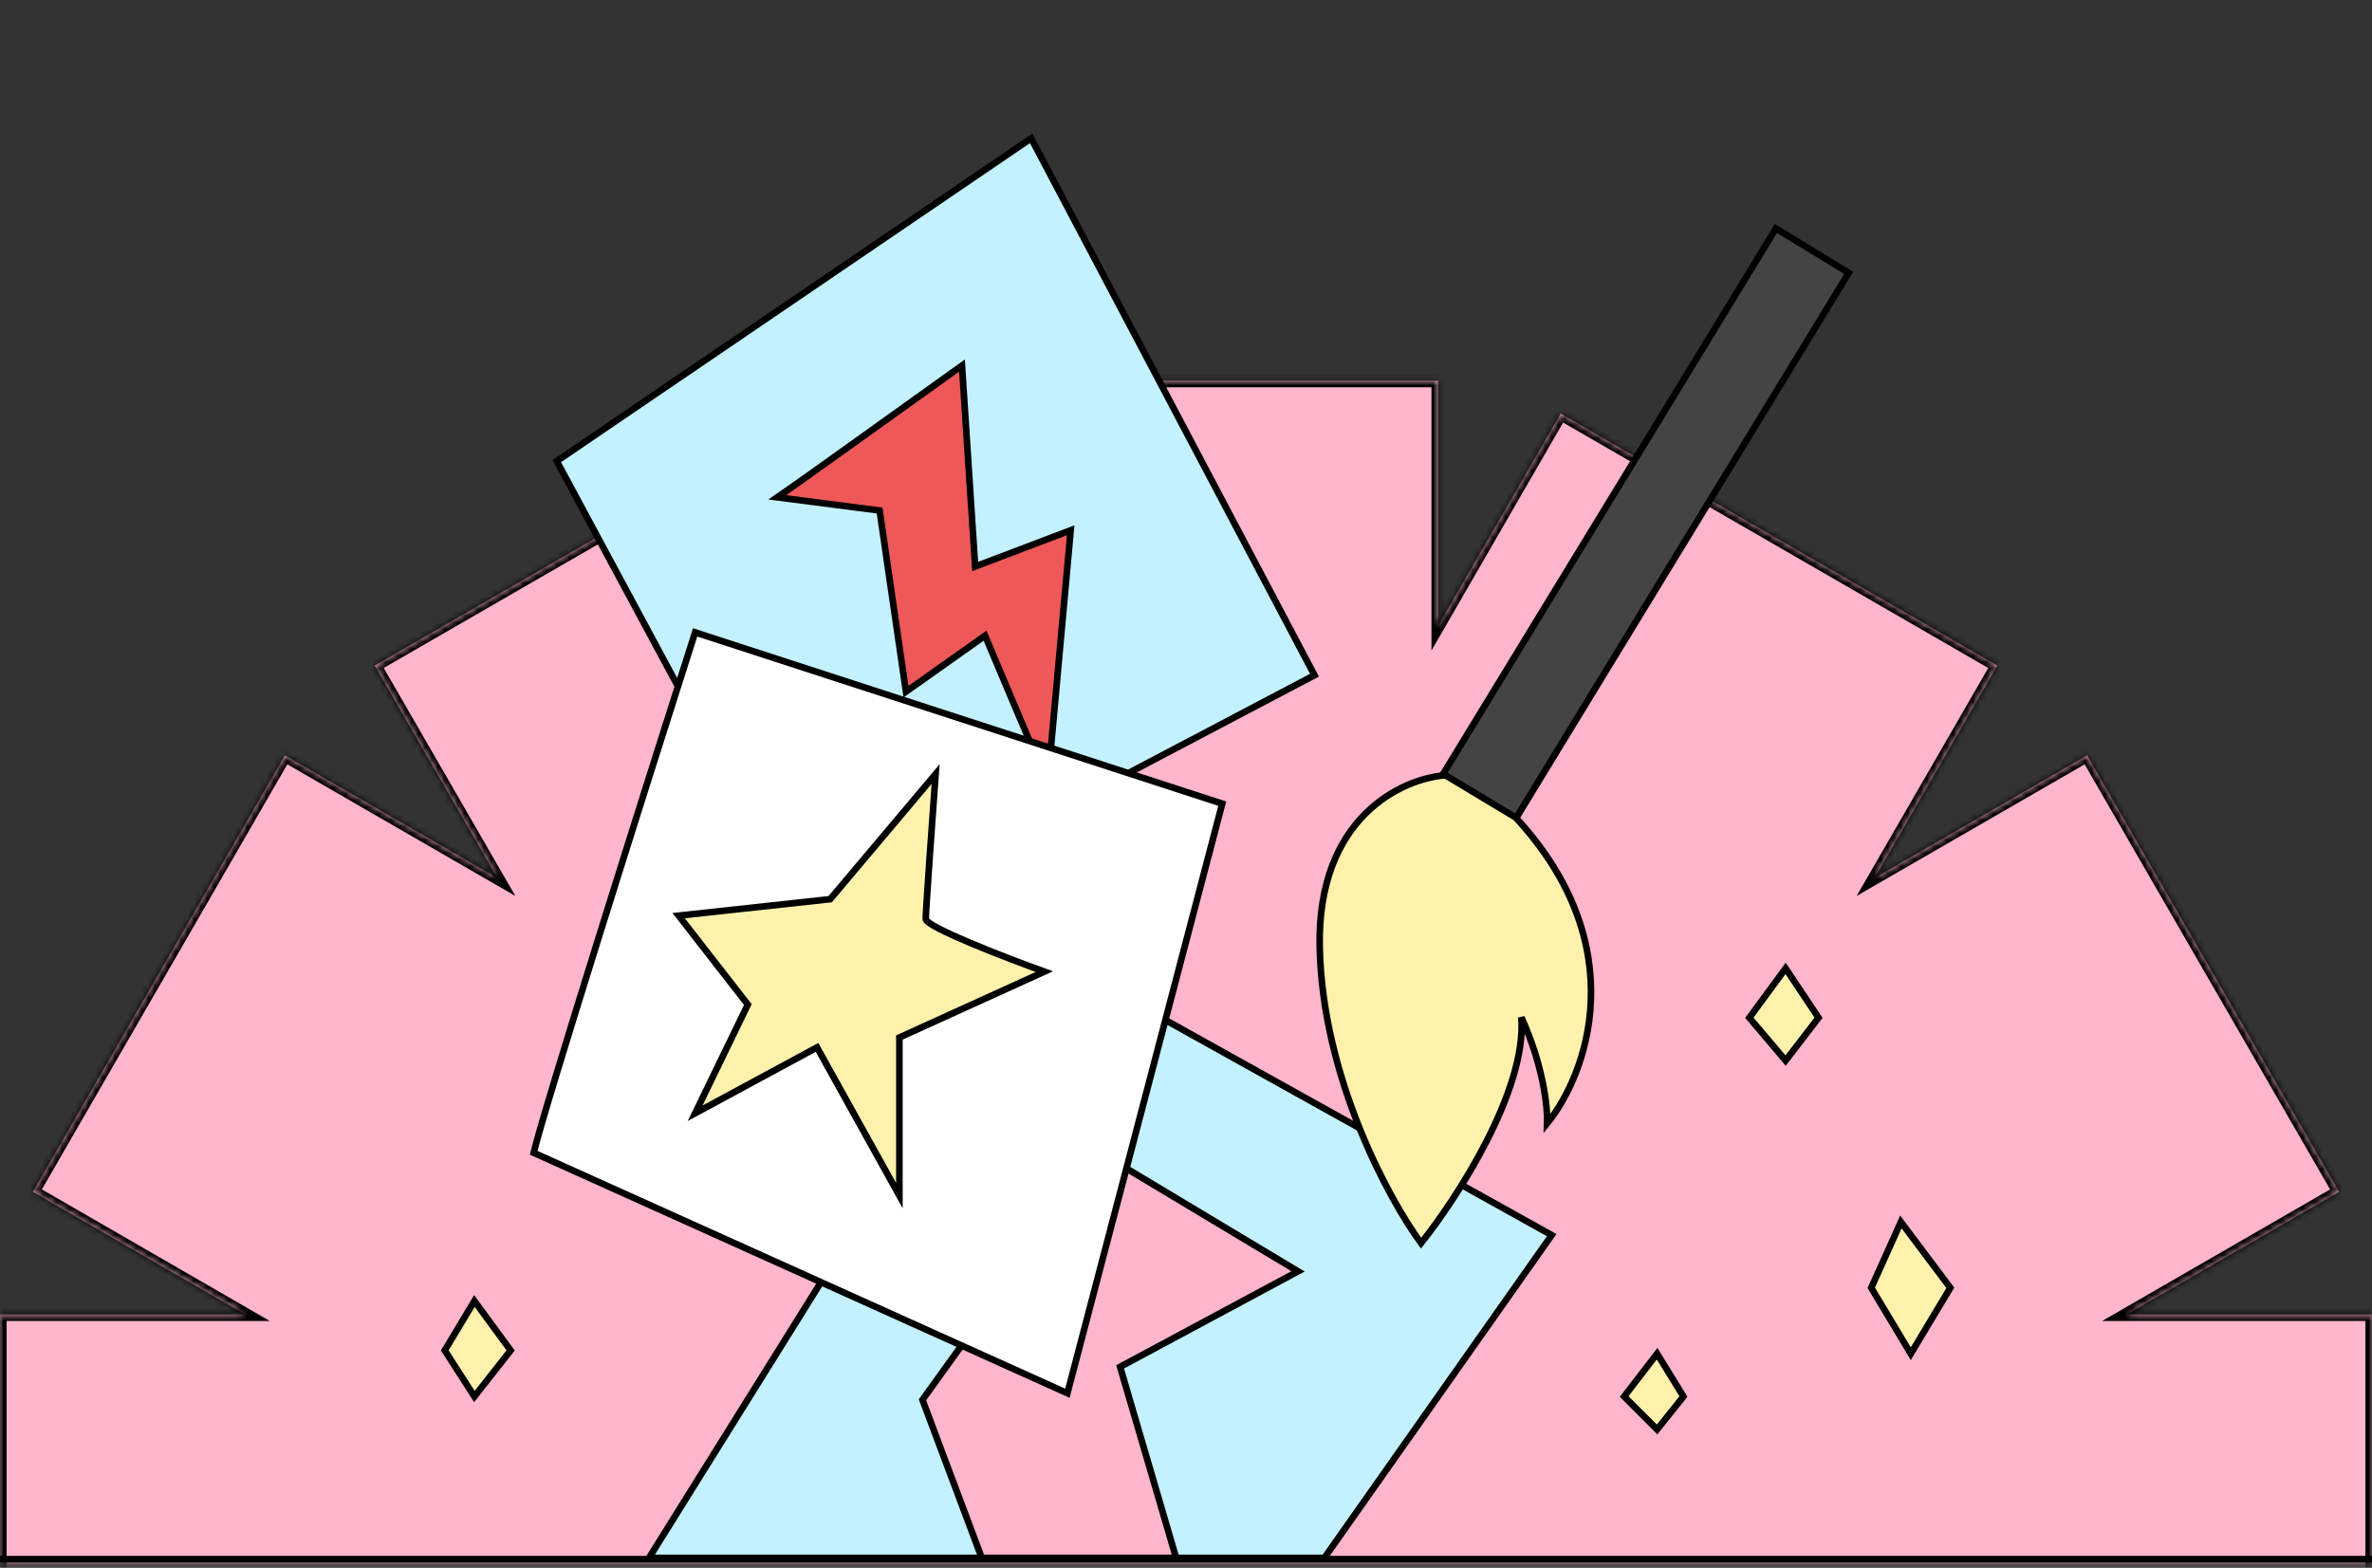 <?xml version="1.0" encoding="UTF-8"?> <svg xmlns="http://www.w3.org/2000/svg" width="360" height="238" viewBox="0 0 360 238" fill="none"><rect x="0" y="0" width="360" height="238" fill="#333333" stroke="none"/> <mask id="mask0_106_1340" style="mask-type:alpha" maskUnits="userSpaceOnUse" x="0" y="0" width="360" height="238"> <rect width="360" height="237.191" fill="#C4C4C4"></rect> </mask> <g mask="url(#mask0_106_1340)"> <mask id="path-2-inside-1_106_1340" fill="white"> <path fill-rule="evenodd" clip-rule="evenodd" d="M141.743 380.566V417.793H218.256V380.567L236.869 412.805L303.13 374.549L284.518 342.311L316.756 360.924L355.012 294.662L322.774 276.05H360V199.537H322.771L355.012 180.923L316.755 114.662L284.518 133.274L303.13 101.036L236.868 62.78L218.256 95.019V57.793H141.743V95.019L123.13 62.78L56.869 101.036L75.482 133.276L43.243 114.662L4.987 180.924L37.226 199.537H0V276.05H37.223L4.986 294.662L43.242 360.923L75.482 342.31L56.868 374.549L123.13 412.806L141.743 380.566Z"></path> </mask> <path fill-rule="evenodd" clip-rule="evenodd" d="M141.743 380.566V417.793H218.256V380.567L236.869 412.805L303.13 374.549L284.518 342.311L316.756 360.924L355.012 294.662L322.774 276.05H360V199.537H322.771L355.012 180.923L316.755 114.662L284.518 133.274L303.13 101.036L236.868 62.78L218.256 95.019V57.793H141.743V95.019L123.13 62.78L56.869 101.036L75.482 133.276L43.243 114.662L4.987 180.924L37.226 199.537H0V276.05H37.223L4.986 294.662L43.242 360.923L75.482 342.31L56.868 374.549L123.13 412.806L141.743 380.566Z" fill="#FFB5CB"></path> <path d="M141.743 417.793H140.743V418.793H141.743V417.793ZM141.743 380.566H142.743V376.834L140.877 380.066L141.743 380.566ZM218.256 417.793V418.793H219.256V417.793H218.256ZM218.256 380.567L219.122 380.067L217.256 376.835V380.567H218.256ZM236.869 412.805L236.003 413.305L236.503 414.171L237.369 413.671L236.869 412.805ZM303.13 374.549L303.63 375.415L304.496 374.915L303.996 374.049L303.13 374.549ZM284.518 342.311L285.018 341.445L281.786 339.579L283.652 342.811L284.518 342.311ZM316.756 360.924L316.256 361.79L317.122 362.29L317.622 361.424L316.756 360.924ZM355.012 294.662L355.878 295.162L356.378 294.296L355.512 293.796L355.012 294.662ZM322.774 276.05V275.05H319.042L322.274 276.916L322.774 276.05ZM360 276.05V277.05H361V276.05H360ZM360 199.537H361V198.537H360V199.537ZM322.771 199.537L322.271 198.671L319.039 200.537H322.771V199.537ZM355.012 180.923L355.512 181.789L356.378 181.289L355.878 180.423L355.012 180.923ZM316.755 114.662L317.621 114.162L317.121 113.296L316.255 113.796L316.755 114.662ZM284.518 133.274L283.652 132.774L281.786 136.006L285.018 134.14L284.518 133.274ZM303.13 101.036L303.996 101.536L304.496 100.67L303.63 100.17L303.13 101.036ZM236.868 62.78L237.368 61.914L236.502 61.414L236.002 62.28L236.868 62.78ZM218.256 95.019H217.256V98.751L219.122 95.519L218.256 95.019ZM218.256 57.793H219.256V56.793H218.256V57.793ZM141.743 57.793V56.793H140.743V57.793H141.743ZM141.743 95.019L140.877 95.519L142.743 98.751V95.019H141.743ZM123.13 62.78L123.996 62.28L123.496 61.414L122.63 61.914L123.13 62.78ZM56.869 101.036L56.369 100.17L55.503 100.67L56.003 101.536L56.869 101.036ZM75.482 133.276L74.982 134.142L78.214 136.008L76.348 132.776L75.482 133.276ZM43.243 114.662L43.743 113.796L42.877 113.296L42.377 114.162L43.243 114.662ZM4.987 180.924L4.121 180.424L3.621 181.29L4.487 181.79L4.987 180.924ZM37.226 199.537V200.537H40.958L37.726 198.671L37.226 199.537ZM0 199.537V198.537H-1V199.537H0ZM0 276.05H-1V277.05H0V276.05ZM37.223 276.05L37.723 276.916L40.955 275.05H37.223V276.05ZM4.986 294.662L4.486 293.796L3.62 294.296L4.12 295.162L4.986 294.662ZM43.242 360.923L42.376 361.423L42.876 362.289L43.742 361.789L43.242 360.923ZM75.482 342.31L76.348 342.81L78.214 339.578L74.982 341.444L75.482 342.31ZM56.868 374.549L56.002 374.049L55.502 374.916L56.368 375.416L56.868 374.549ZM123.13 412.806L122.63 413.672L123.496 414.172L123.996 413.306L123.13 412.806ZM142.743 417.793V380.566H140.743V417.793H142.743ZM218.256 416.793H141.743V418.793H218.256V416.793ZM217.256 380.567V417.793H219.256V380.567H217.256ZM237.735 412.305L219.122 380.067L217.39 381.067L236.003 413.305L237.735 412.305ZM302.63 373.683L236.369 411.939L237.369 413.671L303.63 375.415L302.63 373.683ZM283.652 342.811L302.264 375.049L303.996 374.049L285.384 341.811L283.652 342.811ZM317.256 360.058L285.018 341.445L284.018 343.177L316.256 361.79L317.256 360.058ZM354.146 294.162L315.89 360.424L317.622 361.424L355.878 295.162L354.146 294.162ZM322.274 276.916L354.512 295.528L355.512 293.796L323.274 275.184L322.274 276.916ZM360 275.05H322.774V277.05H360V275.05ZM359 199.537V276.05H361V199.537H359ZM322.771 200.537H360V198.537H322.771V200.537ZM354.512 180.057L322.271 198.671L323.271 200.403L355.512 181.789L354.512 180.057ZM315.889 115.162L354.146 181.423L355.878 180.423L317.621 114.162L315.889 115.162ZM285.018 134.14L317.255 115.528L316.255 113.796L284.018 132.408L285.018 134.14ZM302.264 100.536L283.652 132.774L285.384 133.774L303.996 101.536L302.264 100.536ZM236.368 63.646L302.63 101.903L303.63 100.17L237.368 61.914L236.368 63.646ZM219.122 95.519L237.734 63.28L236.002 62.28L217.39 94.519L219.122 95.519ZM217.256 57.793V95.019H219.256V57.793H217.256ZM141.743 58.793H218.256V56.793H141.743V58.793ZM142.743 95.019V57.793H140.743V95.019H142.743ZM122.264 63.28L140.877 95.519L142.609 94.519L123.996 62.28L122.264 63.28ZM57.369 101.902L123.63 63.646L122.63 61.914L56.369 100.17L57.369 101.902ZM76.348 132.776L57.735 100.536L56.003 101.536L74.616 133.776L76.348 132.776ZM42.743 115.528L74.982 134.142L75.982 132.41L43.743 113.796L42.743 115.528ZM5.853 181.424L44.109 115.162L42.377 114.162L4.121 180.424L5.853 181.424ZM37.726 198.671L5.487 180.058L4.487 181.79L36.726 200.403L37.726 198.671ZM0 200.537H37.226V198.537H0V200.537ZM1 276.05V199.537H-1V276.05H1ZM37.223 275.05H0V277.05H37.223V275.05ZM5.486 295.528L37.723 276.916L36.723 275.184L4.486 293.796L5.486 295.528ZM44.108 360.423L5.852 294.162L4.12 295.162L42.376 361.423L44.108 360.423ZM74.982 341.444L42.742 360.057L43.742 361.789L75.982 343.176L74.982 341.444ZM57.734 375.049L76.348 342.81L74.616 341.81L56.002 374.049L57.734 375.049ZM123.63 411.94L57.368 373.683L56.368 375.416L122.63 413.672L123.63 411.94ZM140.877 380.066L122.264 412.306L123.996 413.306L142.609 381.066L140.877 380.066Z" fill="black" mask="url(#path-2-inside-1_106_1340)"></path> </g> <line x1="4.37114e-08" y1="236.691" x2="360" y2="236.691" stroke="black"></line> <rect x="269.529" y="34.687" width="12.94" height="97.03" transform="rotate(31.379 269.529 34.687)" fill="#444444" stroke="black"></rect> <path d="M235.5 187.5L201 236.5H98.5L156.5 143.5L235.5 187.5Z" fill="#C3F1FF" stroke="black"></path> <path d="M197 193L167 175L140 212.5L149 236.5H178.5L170 207.5L197 193Z" fill="#FFB5CB" stroke="black"></path> <path d="M219.376 117.693L230.021 124.091C248.14 143.68 240.769 163.219 234.819 170.54C234.906 168.22 234.243 161.753 230.896 154.443C231.743 165.568 221.101 181.928 215.674 188.718C210.718 181.958 200.704 163.507 200.294 143.777C199.883 124.047 212.844 118.167 219.376 117.693Z" fill="#FEF1AC" stroke="black"></path> <path d="M123.5 142.5L84.5 70L156.5 21L199.5 102.5L123.5 142.5Z" fill="#C3F1FF" stroke="black"></path> <path d="M146 55.5C137.167 61.833 119.2 74.7 118 75.5L133.5 77.5L137.5 105L149.5 96.5L159 119L162.5 80.5L148 86L146 55.5Z" fill="#EF5858" stroke="black"></path> <path d="M105.5 96C98 119.5 82.6 168.2 81 175L162 211.5L185.5 122L105.5 96Z" fill="white" stroke="black"></path> <path d="M113.5 152.5L105.5 169L124 159L136.5 181.5V157.5L158.5 147.5C152.5 145.333 140.5 140.7 140.5 139.5C140.5 138.3 141.5 124.333 142 117.5L126 136.5L103 139L113.5 152.5Z" fill="#FEF1AC" stroke="black"></path> <path d="M271 147L265.5 154.5L271 161L276 154.5L271 147Z" fill="#FEF1AC"></path> <path d="M251.5 205.5L246.5 212L251.5 217L255.5 212L251.5 205.5Z" fill="#FEF1AC"></path> <path d="M72 197.5L67.5 205L72 212L77.5 205L72 197.5Z" fill="#FEF1AC"></path> <path d="M288.5 185.5L284 195.5L290 205.5L296 195.5L288.5 185.5Z" fill="#FEF1AC"></path> <path d="M271 147L265.5 154.5L271 161L276 154.5L271 147Z" stroke="black"></path> <path d="M251.5 205.5L246.5 212L251.5 217L255.5 212L251.5 205.5Z" stroke="black"></path> <path d="M72 197.5L67.5 205L72 212L77.5 205L72 197.5Z" stroke="black"></path> <path d="M288.5 185.5L284 195.5L290 205.5L296 195.5L288.5 185.5Z" stroke="black"></path> </svg> 